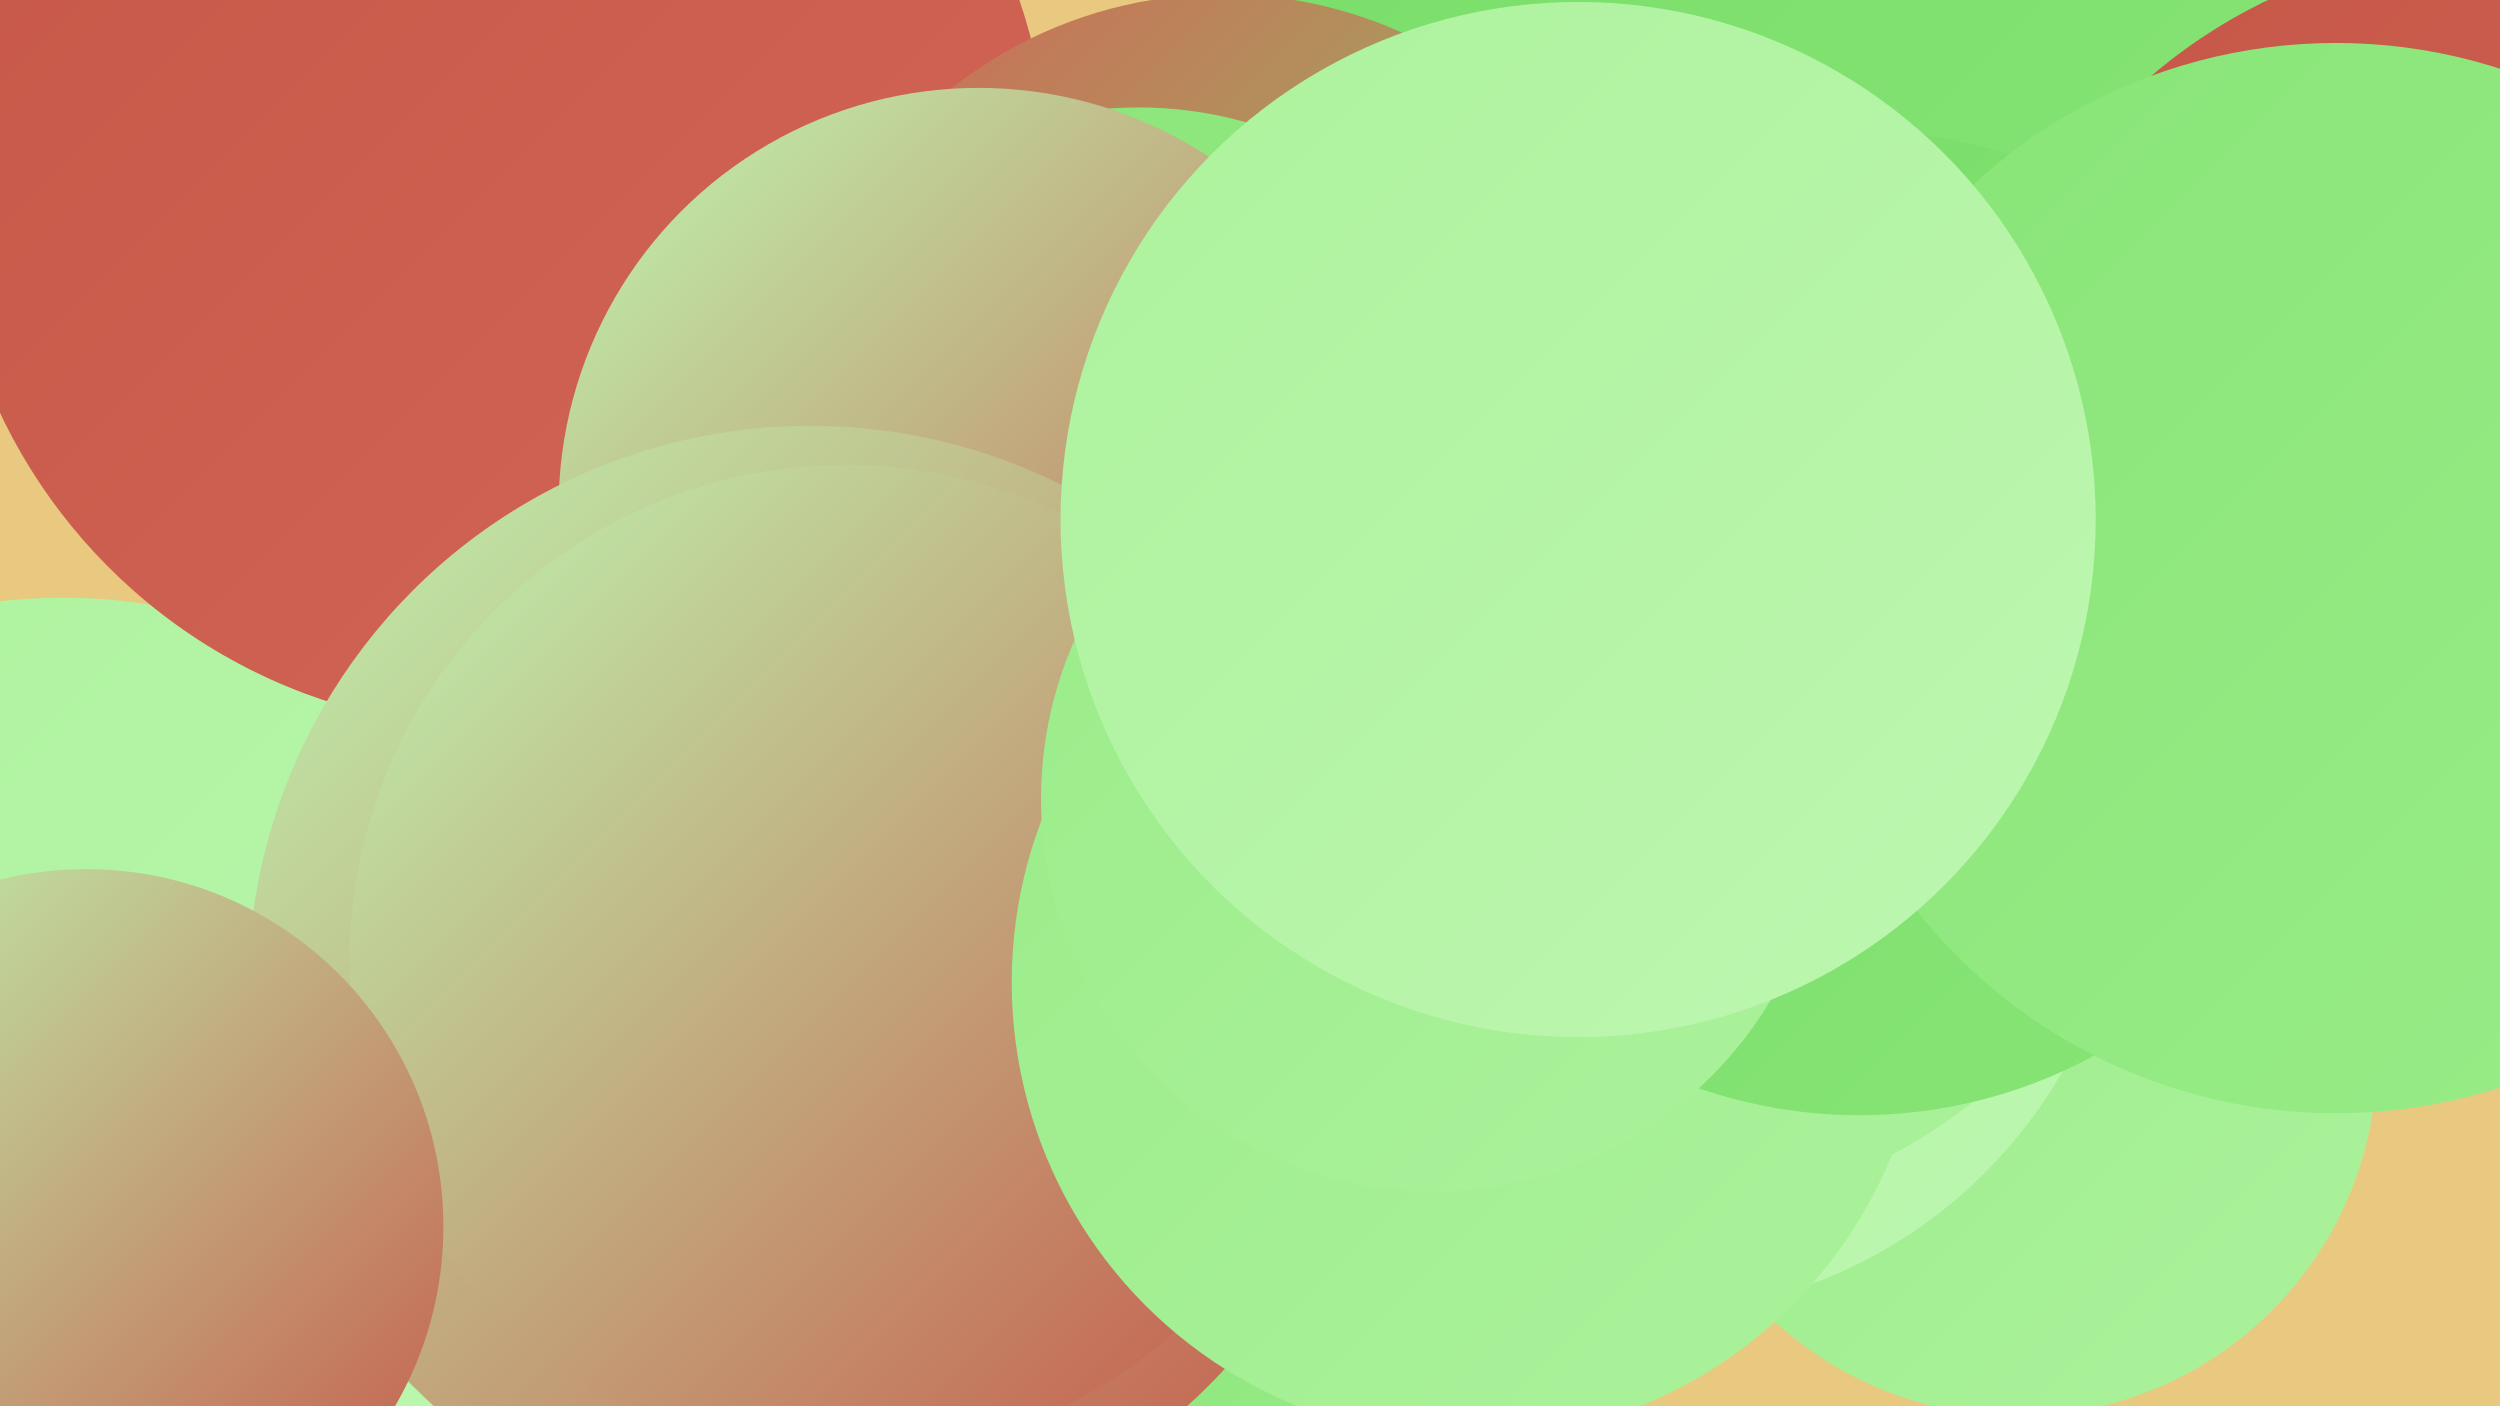 <?xml version="1.0" encoding="UTF-8"?><svg width="1280" height="720" xmlns="http://www.w3.org/2000/svg"><defs><linearGradient id="grad0" x1="0%" y1="0%" x2="100%" y2="100%"><stop offset="0%" style="stop-color:#c65748;stop-opacity:1" /><stop offset="100%" style="stop-color:#d26656;stop-opacity:1" /></linearGradient><linearGradient id="grad1" x1="0%" y1="0%" x2="100%" y2="100%"><stop offset="0%" style="stop-color:#d26656;stop-opacity:1" /><stop offset="100%" style="stop-color:#77dc66;stop-opacity:1" /></linearGradient><linearGradient id="grad2" x1="0%" y1="0%" x2="100%" y2="100%"><stop offset="0%" style="stop-color:#77dc66;stop-opacity:1" /><stop offset="100%" style="stop-color:#88e577;stop-opacity:1" /></linearGradient><linearGradient id="grad3" x1="0%" y1="0%" x2="100%" y2="100%"><stop offset="0%" style="stop-color:#88e577;stop-opacity:1" /><stop offset="100%" style="stop-color:#9aec89;stop-opacity:1" /></linearGradient><linearGradient id="grad4" x1="0%" y1="0%" x2="100%" y2="100%"><stop offset="0%" style="stop-color:#9aec89;stop-opacity:1" /><stop offset="100%" style="stop-color:#acf29c;stop-opacity:1" /></linearGradient><linearGradient id="grad5" x1="0%" y1="0%" x2="100%" y2="100%"><stop offset="0%" style="stop-color:#acf29c;stop-opacity:1" /><stop offset="100%" style="stop-color:#bef7b1;stop-opacity:1" /></linearGradient><linearGradient id="grad6" x1="0%" y1="0%" x2="100%" y2="100%"><stop offset="0%" style="stop-color:#bef7b1;stop-opacity:1" /><stop offset="100%" style="stop-color:#c65748;stop-opacity:1" /></linearGradient></defs><rect width="1280" height="720" fill="#e9c980" /><circle cx="32" cy="587" r="281" fill="url(#grad5)" /><circle cx="255" cy="91" r="282" fill="url(#grad0)" /><circle cx="908" cy="10" r="285" fill="url(#grad2)" /><circle cx="626" cy="221" r="224" fill="url(#grad1)" /><circle cx="1280" cy="248" r="275" fill="url(#grad0)" /><circle cx="1033" cy="541" r="184" fill="url(#grad4)" /><circle cx="652" cy="372" r="247" fill="url(#grad4)" /><circle cx="583" cy="257" r="202" fill="url(#grad3)" /><circle cx="501" cy="260" r="215" fill="url(#grad6)" /><circle cx="648" cy="639" r="189" fill="url(#grad3)" /><circle cx="841" cy="425" r="248" fill="url(#grad5)" /><circle cx="415" cy="506" r="288" fill="url(#grad6)" /><circle cx="844" cy="354" r="268" fill="url(#grad4)" /><circle cx="433" cy="492" r="254" fill="url(#grad6)" /><circle cx="752" cy="503" r="234" fill="url(#grad4)" /><circle cx="952" cy="319" r="252" fill="url(#grad2)" /><circle cx="734" cy="409" r="201" fill="url(#grad4)" /><circle cx="1196" cy="296" r="274" fill="url(#grad3)" /><circle cx="44" cy="628" r="183" fill="url(#grad6)" /><circle cx="808" cy="266" r="265" fill="url(#grad5)" /></svg>